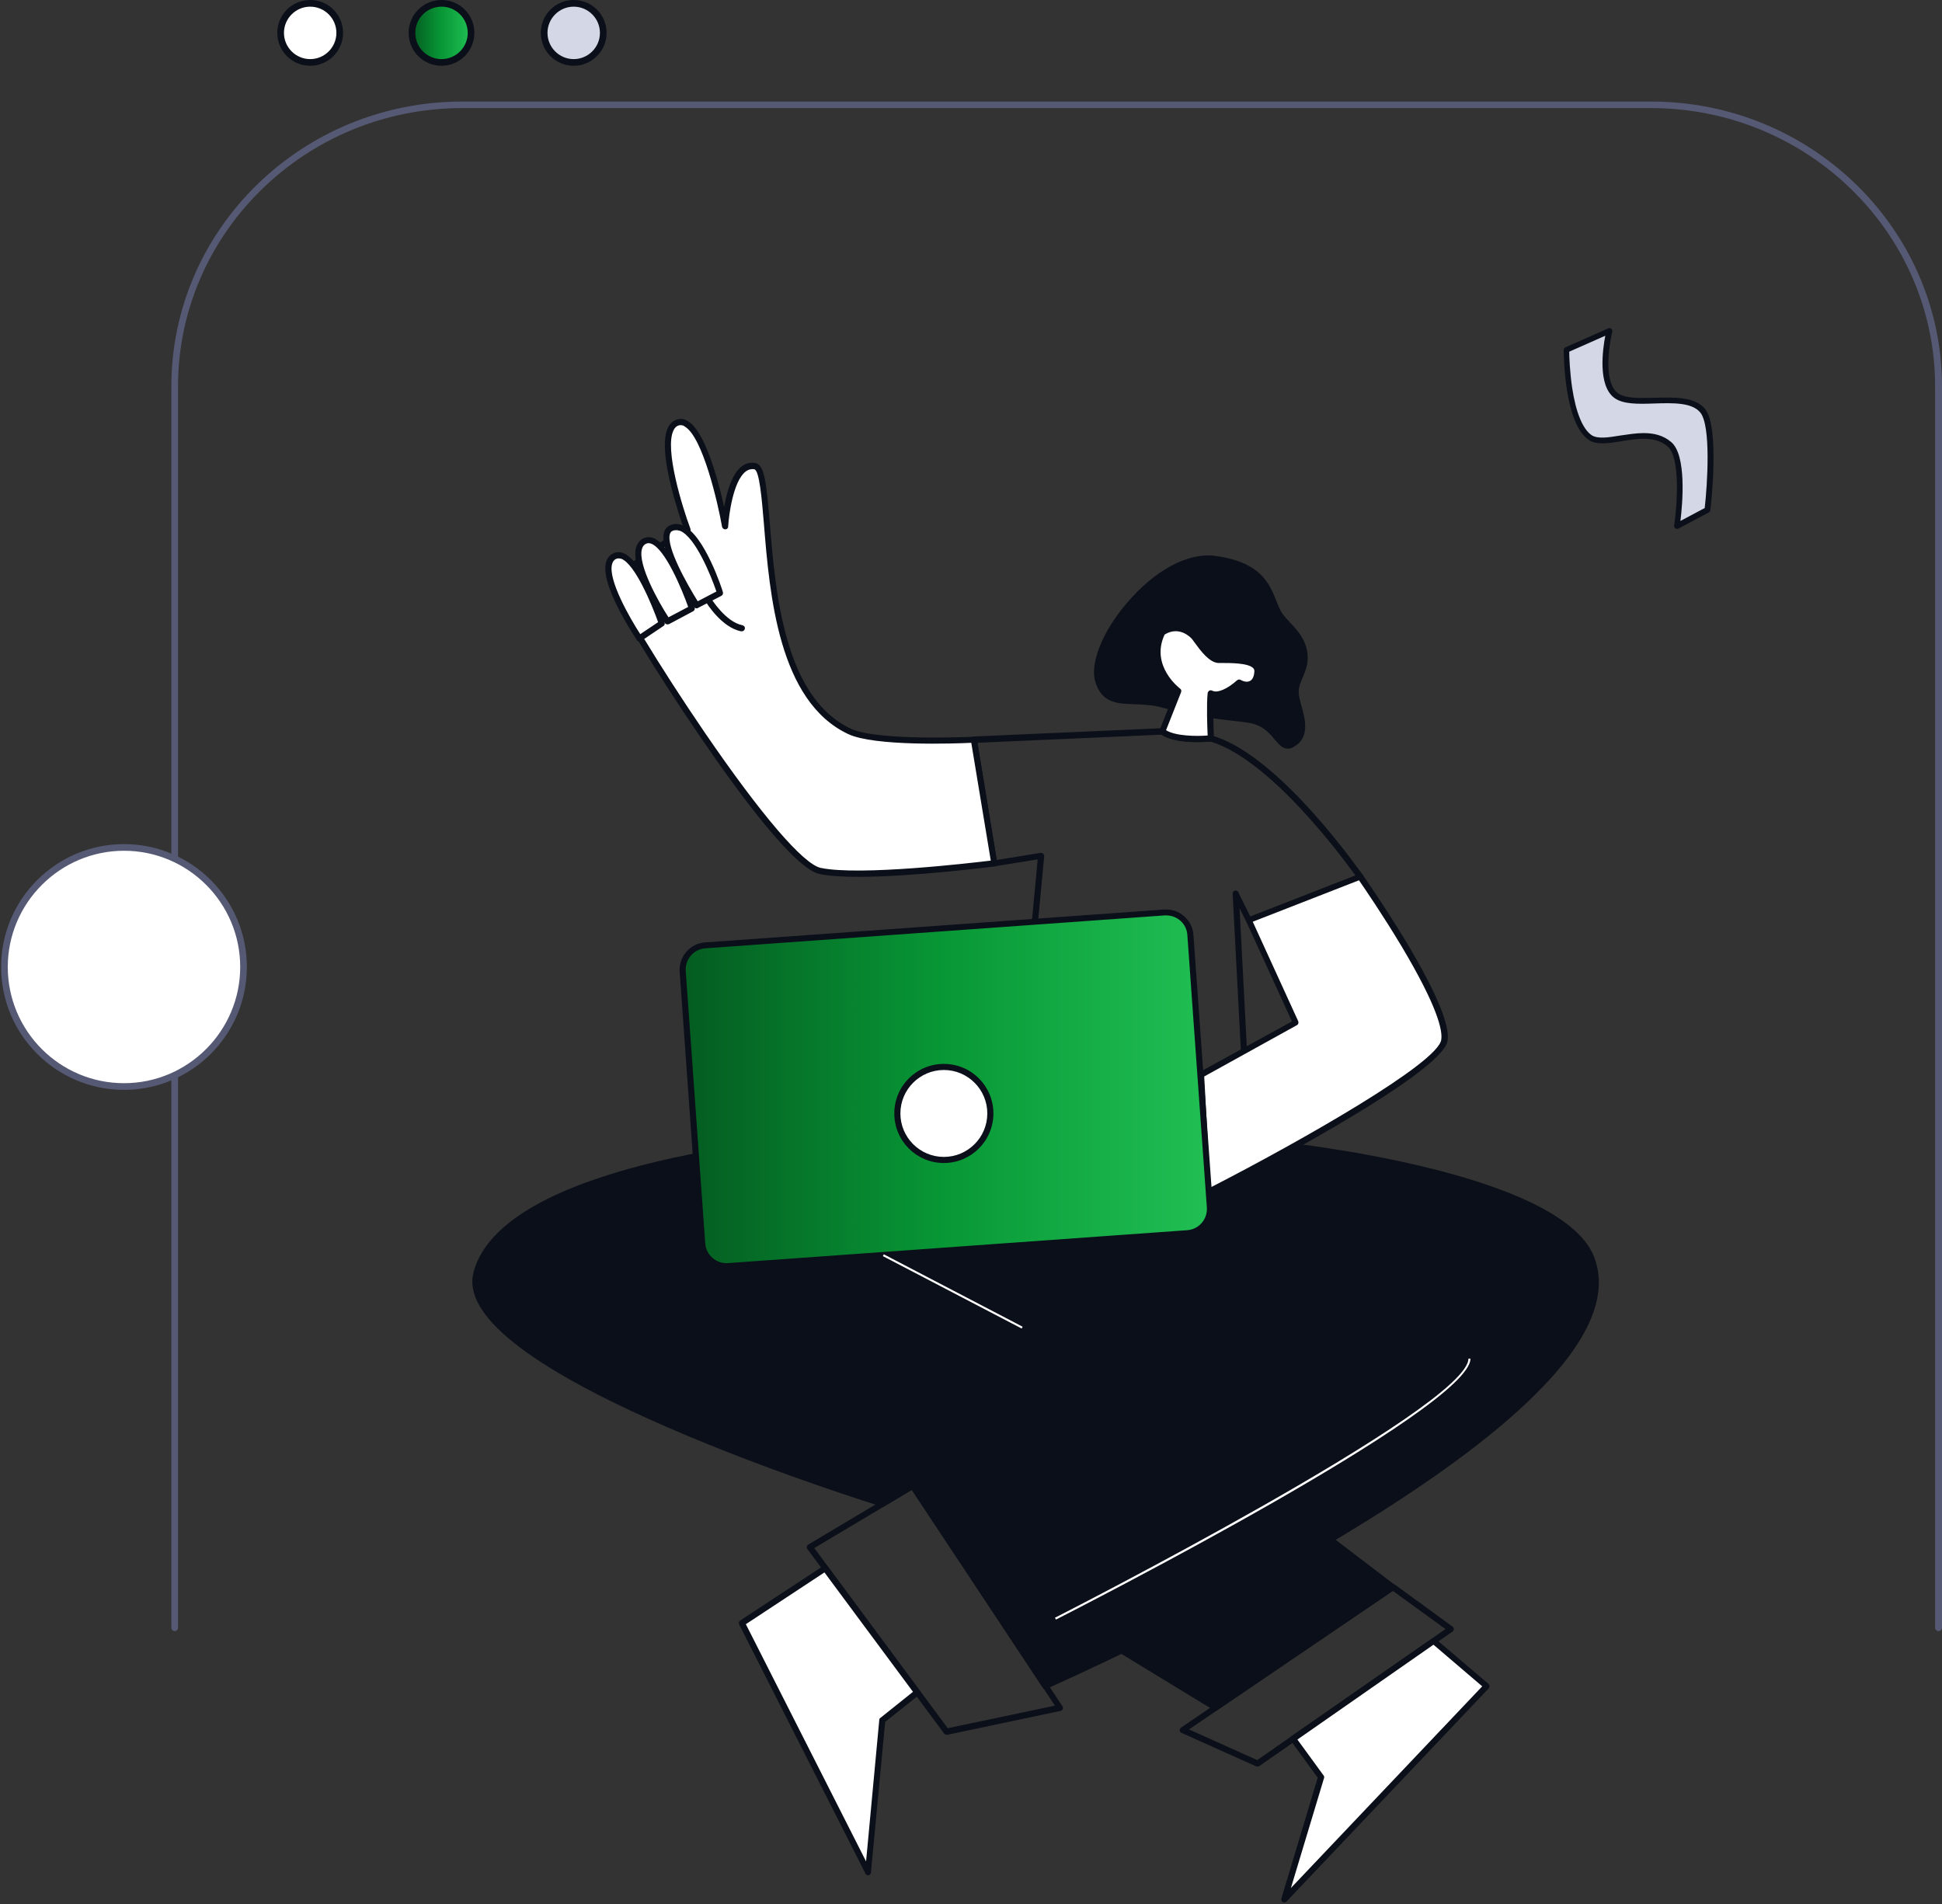 <svg width="306" height="300" viewBox="0 0 306 300" fill="none" xmlns="http://www.w3.org/2000/svg">
<rect x="0" y="0" width="306" height="300" fill="#333333" stroke="none"/>
<g clip-path="url(#clip0_5_12173)">
<path d="M246.875 55.142L253.632 52.152C253.632 52.152 251.689 60.105 254.679 62.348C257.489 64.441 265.711 61.511 268.312 64.74C270.555 67.49 269.06 80.347 269.06 80.347L264.276 82.888C264.276 82.888 265.831 72.304 263.08 70.002C259.343 66.862 253.184 70.66 250.642 68.955C246.875 66.414 246.875 55.142 246.875 55.142Z" fill="#D4D7E5"/>
<path d="M264.246 83.337C264.156 83.337 264.067 83.307 263.977 83.248C263.827 83.158 263.768 82.978 263.798 82.829C264.216 79.959 264.874 72.125 262.751 70.331C260.778 68.657 257.967 69.105 255.456 69.524C253.453 69.853 251.569 70.152 250.343 69.315C246.426 66.713 246.396 55.621 246.396 55.143C246.396 54.963 246.486 54.814 246.666 54.724L253.423 51.734C253.572 51.674 253.752 51.704 253.901 51.794C254.021 51.914 254.08 52.093 254.051 52.242C254.021 52.332 252.197 59.926 254.947 61.96C256.084 62.797 258.326 62.737 260.718 62.677C263.857 62.587 267.086 62.498 268.671 64.441C271.003 67.311 269.568 79.839 269.508 80.377C269.478 80.527 269.389 80.646 269.269 80.736L264.485 83.277C264.395 83.307 264.336 83.337 264.246 83.337ZM258.984 68.238C260.539 68.238 262.063 68.567 263.319 69.644C265.801 71.707 265.113 79.45 264.784 82.081L268.611 80.048C269.03 76.371 269.628 67.132 267.924 65.009C266.608 63.395 263.618 63.484 260.688 63.574C258.147 63.664 255.725 63.724 254.35 62.677C251.748 60.734 252.526 55.083 252.944 52.9L247.264 55.412C247.264 56.219 247.353 58.521 247.712 61.033C248.31 65.009 249.386 67.61 250.792 68.567C251.748 69.195 253.453 68.926 255.276 68.627C256.532 68.448 257.788 68.238 258.984 68.238Z" fill="#0B0F19"/>
<path d="M305.439 257C305.158 257 304.913 256.76 304.913 256.485V60.892C304.913 36.712 284.816 17.03 260.125 17.03H72.84C48.149 17.03 28.052 36.712 28.052 60.892V256.485C28.052 256.76 27.807 257 27.526 257C27.245 257 27 256.76 27 256.485V60.892C27 36.128 47.552 16 72.84 16H260.161C285.448 16 306 36.128 306 60.892V256.485C305.965 256.76 305.754 257 305.439 257Z" fill="#565973"/>
<path d="M48.875 9.836C51.431 9.836 53.532 7.771 53.532 5.18C53.532 2.624 51.466 0.523 48.875 0.523C46.319 0.523 44.219 2.624 44.219 5.18C44.219 7.736 46.319 9.836 48.875 9.836Z" fill="white"/>
<path d="M48.875 10.363C46.004 10.363 43.693 8.053 43.693 5.182C43.693 2.311 46.004 0 48.875 0C51.746 0 54.057 2.311 54.057 5.182C54.057 8.018 51.746 10.363 48.875 10.363ZM48.875 1.05C46.599 1.05 44.744 2.906 44.744 5.182C44.744 7.457 46.599 9.313 48.875 9.313C51.151 9.313 53.006 7.457 53.006 5.182C53.006 2.906 51.151 1.05 48.875 1.05Z" fill="#0B0F19"/>
<path d="M69.569 9.836C72.124 9.836 74.225 7.771 74.225 5.18C74.225 2.624 72.159 0.523 69.569 0.523C67.013 0.523 64.912 2.624 64.912 5.18C64.912 7.736 67.013 9.836 69.569 9.836Z" fill="url(#paint0_linear_5_12173)"/>
<path d="M69.568 10.363C66.698 10.363 64.387 8.053 64.387 5.182C64.387 2.311 66.698 0 69.568 0C72.439 0 74.75 2.311 74.75 5.182C74.75 8.018 72.439 10.363 69.568 10.363ZM69.568 1.05C67.293 1.05 65.437 2.906 65.437 5.182C65.437 7.457 67.293 9.313 69.568 9.313C71.844 9.313 73.7 7.457 73.7 5.182C73.7 2.906 71.844 1.05 69.568 1.05Z" fill="#0B0F19"/>
<path d="M90.399 9.836C92.954 9.836 95.055 7.771 95.055 5.18C95.055 2.624 92.954 0.523 90.399 0.523C87.843 0.523 85.742 2.624 85.742 5.18C85.742 7.736 87.843 9.836 90.399 9.836Z" fill="#D4D7E5"/>
<path d="M90.398 10.363C87.528 10.363 85.217 8.053 85.217 5.182C85.217 2.311 87.528 0 90.398 0C93.269 0 95.58 2.311 95.58 5.182C95.58 8.018 93.269 10.363 90.398 10.363ZM90.398 1.05C88.123 1.05 86.267 2.906 86.267 5.182C86.267 7.457 88.123 9.313 90.398 9.313C92.674 9.313 94.53 7.457 94.53 5.182C94.53 2.906 92.674 1.05 90.398 1.05Z" fill="#0B0F19"/>
<path d="M196.756 180.333C196.724 180.333 196.724 180.333 196.692 180.333C196.468 180.301 175.572 178.029 159.989 178.509C159.861 178.509 159.733 178.445 159.637 178.349C159.541 178.253 159.509 178.125 159.509 177.965L163.508 135.406L156.757 136.494C156.501 136.526 156.245 136.366 156.213 136.11L153.013 116.622C152.981 116.494 153.013 116.334 153.109 116.238C153.205 116.142 153.333 116.078 153.461 116.046L183.156 114.734C183.284 114.734 183.412 114.766 183.476 114.862C183.476 114.862 185.332 116.334 190.772 115.854C190.836 115.854 190.9 115.854 190.964 115.886C195.444 117.198 200.82 121.294 206.932 128.11C211.444 133.134 214.708 137.87 214.772 137.902C214.868 138.03 214.868 138.19 214.836 138.318C214.804 138.446 214.676 138.574 214.548 138.638L196.98 145.454C196.756 145.55 196.5 145.454 196.372 145.23L195.316 143.086L197.236 179.821C197.236 179.949 197.204 180.109 197.076 180.205C197.012 180.269 196.884 180.333 196.756 180.333ZM164.468 177.453C177.844 177.453 193.172 178.989 196.244 179.309L194.228 140.814C194.228 140.59 194.356 140.398 194.58 140.334C194.804 140.27 195.028 140.366 195.124 140.59L197.012 144.43L213.588 137.966C211.444 134.99 200.116 119.662 190.74 116.846C185.748 117.262 183.572 116.142 182.996 115.758L154.005 117.038L157.045 135.502L163.956 134.382C164.116 134.35 164.244 134.414 164.372 134.51C164.468 134.606 164.532 134.766 164.532 134.894L160.532 177.517C161.812 177.485 163.124 177.453 164.468 177.453Z" fill="#0B0F19"/>
<path d="M203.443 198.287L143.828 234.127L164.724 265.679C164.724 265.679 260.595 223.727 250.739 198.287C240.883 172.848 83.444 168.912 75.06 200.655C70.996 216.047 139.06 236.975 139.06 236.975L203.443 198.287Z" fill="#0B0F19"/>
<path d="M164.723 266.157C164.563 266.157 164.403 266.092 164.307 265.933L143.667 234.733L139.315 237.357C139.187 237.421 139.059 237.453 138.931 237.389C138.771 237.325 121.715 232.077 105.363 224.973C83.219 215.373 72.851 207.117 74.611 200.461C76.307 194.061 83.795 188.781 96.851 184.813C108.275 181.325 123.763 178.989 141.587 177.997C165.427 176.685 191.027 177.901 211.858 181.325C224.978 183.501 247.506 188.557 251.186 198.061C253.522 204.077 250.354 211.405 241.778 219.853C235.026 226.541 224.882 233.933 211.666 241.901C189.171 255.437 165.139 265.965 164.915 266.092C164.851 266.157 164.787 266.157 164.723 266.157ZM144.499 234.285L164.883 265.101C167.987 263.725 190.227 253.709 211.154 241.133C231.73 228.749 255.218 211.309 250.258 198.477C247.666 191.757 233.938 186.029 211.666 182.349C190.931 178.925 165.395 177.709 141.619 179.021C123.859 180.013 108.467 182.349 97.107 185.805C84.371 189.677 77.107 194.701 75.507 200.781C73.907 206.829 84.371 214.893 105.715 224.141C121.043 230.797 137.011 235.821 138.995 236.429L203.186 197.869C203.41 197.741 203.698 197.805 203.858 198.029C203.986 198.253 203.922 198.541 203.698 198.701L144.499 234.285Z" fill="#0B0F19"/>
<path d="M173.077 107.312C171.221 101.456 182.421 86.768 191.541 88.048C200.085 89.264 199.893 93.84 201.557 96.72C202.485 98.32 205.173 99.856 205.557 102.896C205.941 105.68 203.925 107.184 204.181 109.488C204.437 111.76 206.645 115.568 203.605 117.264C201.397 118.512 201.333 114.064 196.661 113.392C193.269 112.912 188.661 112.624 183.541 111.088C178.581 109.616 174.517 111.952 173.077 107.312Z" fill="#0B0F19"/>
<path d="M202.9 117.966C202.068 117.966 201.46 117.23 200.852 116.526C199.988 115.47 198.9 114.19 196.628 113.87C195.828 113.742 194.996 113.646 194.068 113.55C191.092 113.198 187.412 112.75 183.412 111.566C181.716 111.054 180.116 111.022 178.708 110.958C175.988 110.862 173.652 110.798 172.596 107.47C171.7 104.59 173.652 99.598 177.524 95.055C182.004 89.775 187.252 86.99 191.572 87.599C198.676 88.591 200.02 91.951 201.108 94.671C201.364 95.342 201.62 95.95 201.94 96.494C202.228 96.974 202.708 97.454 203.188 97.998C204.308 99.182 205.716 100.654 206.004 102.862C206.228 104.462 205.716 105.678 205.268 106.734C204.884 107.662 204.532 108.462 204.66 109.422C204.724 109.934 204.884 110.574 205.076 111.246C205.652 113.326 206.452 116.206 203.86 117.678C203.508 117.902 203.188 117.966 202.9 117.966ZM190.388 88.463C185.972 88.463 181.3 92.079 178.26 95.662C174.676 99.886 172.724 104.622 173.524 107.182C174.356 109.87 176.116 109.934 178.772 109.998C180.244 110.03 181.908 110.094 183.732 110.638C187.636 111.79 191.284 112.238 194.228 112.59C195.124 112.686 195.988 112.814 196.788 112.91C199.444 113.294 200.692 114.798 201.62 115.918C202.516 117.006 202.772 117.198 203.412 116.846C205.236 115.822 204.884 113.998 204.18 111.502C203.988 110.798 203.796 110.126 203.732 109.518C203.604 108.302 204.02 107.31 204.404 106.318C204.852 105.262 205.268 104.27 205.076 102.926C204.82 101.038 203.604 99.758 202.516 98.606C201.972 98.03 201.46 97.486 201.108 96.91C200.756 96.302 200.5 95.63 200.212 94.959C199.156 92.367 197.972 89.422 191.444 88.495C191.092 88.495 190.74 88.463 190.388 88.463Z" fill="#0B0F19"/>
<path d="M114.26 82.925C114.26 82.925 111.124 65.293 106.836 66.573C102.548 67.853 108.34 83.469 108.34 83.469C108.34 83.469 96.244 90.189 96.916 93.229C97.588 96.237 122.356 135.789 129.268 137.229C136.18 138.669 156.724 136.013 156.724 136.013L153.524 116.525C153.524 116.525 138.356 117.293 133.908 115.213C118.004 107.725 122.612 73.933 118.964 73.421C114.836 72.845 114.26 82.925 114.26 82.925Z" fill="white"/>
<path d="M135.22 138.159C132.788 138.159 130.644 138.031 129.14 137.711C125.268 136.911 116.756 125.52 110.324 116.08C103.252 105.744 96.756 94.928 96.404 93.328C95.732 90.256 105.012 84.752 107.732 83.248C107.412 82.32 106.548 79.824 105.844 77.04C104.628 72.272 104.436 69.008 105.268 67.344C105.588 66.704 106.068 66.288 106.676 66.096C107.284 65.904 107.86 66 108.436 66.384C110.004 67.344 111.54 70.448 113.012 75.536C113.46 77.136 113.844 78.672 114.1 79.92C114.484 77.68 115.252 74.8 116.788 73.552C117.428 73.04 118.164 72.816 118.964 72.944C120.468 73.168 120.756 76.016 121.3 82.48C122.196 93.392 123.572 109.872 134.036 114.8C138.324 116.816 153.268 116.08 153.428 116.08C153.684 116.08 153.876 116.24 153.94 116.496L157.14 135.984C157.172 136.112 157.14 136.24 157.044 136.336C156.98 136.432 156.852 136.495 156.724 136.528C156.084 136.591 143.86 138.159 135.22 138.159ZM107.284 66.992C107.188 66.992 107.092 66.992 106.964 67.024C106.612 67.12 106.324 67.376 106.132 67.792C104.66 70.704 107.54 79.984 108.788 83.312C108.884 83.536 108.788 83.792 108.564 83.888C103.668 86.608 96.948 91.28 97.364 93.136C97.652 94.48 103.7 104.688 111.124 115.536C119.956 128.432 126.58 136.175 129.332 136.751C135.476 138.031 152.948 135.984 156.116 135.6L153.044 117.04C150.484 117.168 137.78 117.616 133.652 115.664C122.676 110.512 121.268 93.68 120.372 82.576C120.052 78.768 119.668 74.032 118.836 73.936C118.324 73.872 117.844 74 117.428 74.352C115.54 75.888 114.836 81.104 114.74 82.96C114.74 83.216 114.548 83.408 114.292 83.408C114.036 83.408 113.844 83.248 113.78 83.024C113.108 79.216 110.74 68.944 107.956 67.248C107.732 67.056 107.508 66.992 107.284 66.992Z" fill="#0B0F19"/>
<path d="M109.779 95.375L113.491 93.455C113.491 93.455 109.651 81.423 105.747 83.247C102.803 84.623 109.779 95.375 109.779 95.375Z" fill="white"/>
<path d="M109.779 95.855C109.619 95.855 109.459 95.791 109.363 95.631C108.787 94.735 103.763 86.863 104.627 83.887C104.787 83.375 105.075 82.991 105.523 82.799C106.195 82.479 106.899 82.479 107.603 82.799C111.027 84.303 113.811 92.911 113.907 93.295C113.971 93.519 113.875 93.775 113.683 93.871L109.971 95.791C109.939 95.855 109.843 95.855 109.779 95.855ZM106.547 83.535C106.323 83.535 106.131 83.567 105.939 83.663C105.811 83.727 105.651 83.823 105.555 84.143C104.947 86.223 108.339 92.175 109.939 94.735L112.883 93.199C111.987 90.575 109.587 84.719 107.219 83.663C106.995 83.599 106.771 83.535 106.547 83.535Z" fill="#0B0F19"/>
<path d="M105.171 97.906L109.011 95.858C109.011 95.858 104.819 83.57 101.587 85.266C98.035 87.09 105.171 97.906 105.171 97.906Z" fill="white"/>
<path d="M105.172 98.383C105.012 98.383 104.852 98.319 104.756 98.159C104.532 97.807 99.284 89.839 100.212 86.319C100.404 85.647 100.756 85.135 101.332 84.847C101.844 84.591 102.388 84.559 102.964 84.783C104.308 85.327 105.812 87.343 107.444 90.799C108.628 93.295 109.428 95.695 109.46 95.727C109.524 95.951 109.428 96.207 109.236 96.303L105.396 98.351C105.3 98.351 105.236 98.383 105.172 98.383ZM102.196 85.583C102.068 85.583 101.908 85.615 101.78 85.679C101.46 85.839 101.236 86.127 101.14 86.543C100.5 89.007 103.732 94.799 105.332 97.263L108.436 95.631C107.444 92.815 104.82 86.543 102.644 85.679C102.484 85.615 102.324 85.583 102.196 85.583Z" fill="#0B0F19"/>
<path d="M100.727 100.593L104.247 98.225C104.247 98.225 100.055 85.938 96.823 87.633C93.271 89.49 100.727 100.593 100.727 100.593Z" fill="white"/>
<path d="M100.725 101.07C100.565 101.07 100.405 101.006 100.341 100.846C100.341 100.814 98.901 98.702 97.589 96.174C95.797 92.718 95.093 90.19 95.477 88.654C95.637 87.982 96.021 87.502 96.597 87.214C97.109 86.958 97.653 86.926 98.229 87.15C99.573 87.694 101.077 89.71 102.709 93.166C103.893 95.662 104.693 98.062 104.725 98.094C104.789 98.286 104.725 98.542 104.533 98.638L101.013 101.006C100.917 101.038 100.821 101.07 100.725 101.07ZM97.461 87.982C97.333 87.982 97.173 88.014 97.045 88.078C96.725 88.238 96.533 88.526 96.437 88.91C95.797 91.374 99.221 97.358 100.885 99.918L103.701 98.03C102.709 95.246 100.085 88.91 97.909 88.046C97.749 88.014 97.589 87.982 97.461 87.982Z" fill="#0B0F19"/>
<path d="M116.882 99.472C116.85 99.472 116.818 99.472 116.786 99.472C113.714 98.897 111.282 94.96 111.186 94.769C111.058 94.544 111.122 94.257 111.346 94.097C111.57 93.969 111.858 94.032 112.018 94.257C112.05 94.288 114.322 98.001 116.978 98.513C117.234 98.576 117.426 98.8 117.362 99.056C117.33 99.312 117.106 99.472 116.882 99.472Z" fill="#0B0F19"/>
<path d="M214.355 138.157C214.355 138.157 228.563 158.349 227.603 163.949C226.707 169.261 190.291 187.885 190.291 187.885L189.267 169.325L204.179 161.133L196.787 144.973L214.355 138.157Z" fill="white"/>
<path d="M190.291 188.366C190.195 188.366 190.131 188.334 190.067 188.302C189.939 188.206 189.843 188.078 189.811 187.918L188.787 169.359C188.787 169.167 188.883 169.007 189.043 168.911L203.571 160.943L196.371 145.199C196.307 145.071 196.307 144.943 196.371 144.815C196.435 144.687 196.531 144.591 196.627 144.559L214.163 137.711C214.355 137.615 214.611 137.711 214.739 137.871C214.771 137.935 218.323 142.991 221.747 148.687C226.355 156.431 228.499 161.583 228.083 164.015C227.155 169.455 194.259 186.414 190.515 188.334C190.451 188.366 190.355 188.366 190.291 188.366ZM189.747 169.615L190.707 187.118C205.235 179.663 226.483 167.535 227.091 163.855C227.347 162.351 226.483 158.575 220.883 149.167C217.971 144.303 214.963 139.887 214.131 138.703L197.395 145.231L204.563 160.911C204.659 161.135 204.563 161.423 204.371 161.519L189.747 169.615Z" fill="#0B0F19"/>
<path d="M183.156 115.217L185.684 108.913C185.684 108.913 180.5 105.137 183.156 99.697C185.652 98.097 187.668 99.761 188.212 100.433C188.788 101.073 190.548 104.049 192.052 104.049C193.588 104.049 198.228 103.793 198.164 105.809C198.1 107.825 196.724 108.369 195.284 107.569C193.748 108.945 191.924 109.905 190.804 109.265C190.548 111.441 190.836 116.337 190.836 116.337C190.836 116.337 185.204 116.913 183.156 115.217Z" fill="white"/>
<path d="M188.627 116.913C186.739 116.913 184.147 116.689 182.835 115.601C182.675 115.473 182.611 115.249 182.707 115.057L185.107 109.073C184.019 108.113 180.307 104.433 182.739 99.473C182.771 99.409 182.835 99.313 182.899 99.281C185.427 97.681 187.667 99.025 188.595 100.081C188.723 100.241 188.883 100.465 189.107 100.753C189.747 101.649 191.123 103.537 192.083 103.537C192.211 103.537 192.371 103.537 192.531 103.537C194.739 103.505 197.171 103.569 198.195 104.625C198.515 104.945 198.675 105.361 198.643 105.809C198.611 106.897 198.195 107.729 197.491 108.145C196.883 108.497 196.115 108.465 195.347 108.145C193.811 109.457 192.307 110.097 191.219 109.905C191.091 112.209 191.283 116.273 191.283 116.305C191.283 116.561 191.123 116.785 190.867 116.817C190.771 116.817 189.843 116.913 188.627 116.913ZM183.731 115.057C185.299 116.017 188.627 116.017 190.291 115.889C190.227 114.609 190.099 110.993 190.291 109.201C190.323 109.041 190.419 108.913 190.547 108.817C190.675 108.753 190.867 108.753 190.995 108.817C191.763 109.265 193.363 108.593 194.931 107.185C195.091 107.057 195.315 107.025 195.475 107.121C196.051 107.441 196.595 107.505 196.979 107.281C197.395 107.057 197.619 106.513 197.651 105.745C197.651 105.553 197.587 105.393 197.459 105.265C196.627 104.433 193.715 104.465 192.499 104.465C192.339 104.465 192.179 104.465 192.051 104.465C190.579 104.465 189.139 102.481 188.275 101.297C188.083 101.041 187.923 100.817 187.827 100.689C187.635 100.465 185.843 98.545 183.507 99.985C181.203 104.945 185.907 108.465 185.939 108.497C186.131 108.625 186.195 108.849 186.099 109.073L183.731 115.057Z" fill="#0B0F19"/>
<path d="M187.122 194.345L114.771 199.529C112.659 199.689 110.803 198.089 110.675 195.977L107.603 153.065C107.443 150.953 109.043 149.097 111.155 148.969L183.506 143.785C185.618 143.625 187.474 145.225 187.602 147.337L190.674 190.249C190.834 192.329 189.234 194.185 187.122 194.345Z" fill="url(#paint1_linear_5_12173)"/>
<path d="M114.484 200.011C112.244 200.011 110.324 198.283 110.164 196.011L107.092 153.1C106.932 150.732 108.724 148.652 111.092 148.492L183.443 143.308C185.811 143.148 187.891 144.94 188.051 147.308L191.123 190.219C191.283 192.587 189.491 194.667 187.123 194.827L114.74 200.011C114.676 200.011 114.58 200.011 114.484 200.011ZM183.763 144.236C183.667 144.236 183.603 144.236 183.507 144.236L111.156 149.42C109.3 149.548 107.924 151.148 108.052 153.004L111.124 195.915C111.252 197.771 112.884 199.147 114.708 199.019L187.059 193.835C188.915 193.707 190.291 192.107 190.163 190.251L187.091 147.34C186.995 145.58 185.523 144.236 183.763 144.236Z" fill="#0B0F19"/>
<path d="M148.723 182.764C152.755 182.764 156.051 179.468 156.051 175.436C156.051 171.404 152.755 168.108 148.723 168.108C144.691 168.108 141.395 171.404 141.395 175.436C141.395 179.5 144.659 182.764 148.723 182.764Z" fill="white"/>
<path d="M148.723 183.248C144.403 183.248 140.915 179.76 140.915 175.44C140.915 171.12 144.403 167.632 148.723 167.632C153.043 167.632 156.53 171.12 156.53 175.44C156.53 179.76 153.011 183.248 148.723 183.248ZM148.723 168.592C144.947 168.592 141.875 171.664 141.875 175.44C141.875 179.216 144.947 182.288 148.723 182.288C152.499 182.288 155.57 179.216 155.57 175.44C155.57 171.664 152.499 168.592 148.723 168.592Z" fill="#0B0F19"/>
<path d="M139.261 197.634L139.113 197.918L160.987 209.329L161.135 209.045L139.261 197.634Z" fill="white"/>
<path d="M209.652 242.578L219.476 250.066L191.508 269.074L176.756 260.082C176.788 260.082 203.7 246.578 209.652 242.578Z" fill="#0B0F19"/>
<path d="M191.539 269.55C191.443 269.55 191.379 269.518 191.283 269.486L176.531 260.494C176.371 260.398 176.307 260.238 176.307 260.078C176.307 259.918 176.403 259.758 176.563 259.662C176.819 259.534 203.507 246.127 209.395 242.191C209.555 242.063 209.779 242.095 209.939 242.223L219.763 249.711C219.891 249.807 219.955 249.967 219.955 250.095C219.955 250.255 219.859 250.383 219.731 250.479L191.763 269.486C191.731 269.518 191.635 269.55 191.539 269.55ZM177.779 260.11L191.539 268.494L218.675 250.031L209.651 243.151C203.763 246.991 182.227 257.87 177.779 260.11Z" fill="#0B0F19"/>
<path d="M198.131 278.35C198.067 278.35 198.003 278.35 197.939 278.318L186.163 273.038C186.003 272.974 185.907 272.814 185.875 272.654C185.875 272.494 185.939 272.302 186.099 272.206L219.25 249.678C219.41 249.55 219.634 249.582 219.794 249.678L228.882 256.302C229.01 256.398 229.074 256.526 229.074 256.686C229.074 256.846 229.01 256.974 228.882 257.07L198.451 278.254C198.323 278.318 198.227 278.35 198.131 278.35ZM187.347 272.494L198.099 277.326L227.762 256.686L219.474 250.67L187.347 272.494Z" fill="#0B0F19"/>
<path d="M225.904 258.57L234.256 265.674L202.384 299.274L208.176 280.01L203.76 273.962L225.904 258.57Z" fill="white"/>
<path d="M202.384 299.754C202.288 299.754 202.224 299.722 202.128 299.69C201.936 299.594 201.84 299.338 201.904 299.146L207.632 280.106L203.376 274.25C203.312 274.154 203.28 274.026 203.28 273.898C203.312 273.77 203.376 273.642 203.472 273.578L225.616 258.186C225.808 258.058 226.032 258.058 226.192 258.218L234.544 265.322C234.64 265.418 234.704 265.546 234.704 265.674C234.704 265.802 234.672 265.93 234.576 266.026L202.704 299.626C202.64 299.69 202.512 299.754 202.384 299.754ZM204.432 274.09L208.56 279.754C208.656 279.882 208.688 280.042 208.624 280.17L203.408 297.482L233.552 265.706L225.872 259.146L204.432 274.09Z" fill="#0B0F19"/>
<path d="M149.139 273.325C148.979 273.325 148.851 273.261 148.755 273.133L127.219 244.077C127.123 243.981 127.123 243.821 127.123 243.693C127.155 243.565 127.219 243.437 127.347 243.373L143.571 233.709C143.795 233.581 144.083 233.645 144.211 233.869L167.411 268.845C167.507 268.973 167.507 269.133 167.443 269.293C167.379 269.453 167.251 269.549 167.091 269.581L149.203 273.357C149.203 273.325 149.171 273.325 149.139 273.325ZM128.307 243.917L149.331 272.301L166.227 268.749L143.667 234.765L128.307 243.917Z" fill="#0B0F19"/>
<path d="M130.036 247.086L116.884 255.726L136.788 294.99L139.028 271.022L144.531 266.638L130.036 247.086Z" fill="white"/>
<path d="M136.787 295.468C136.595 295.468 136.435 295.372 136.371 295.212L116.468 255.948C116.372 255.724 116.436 255.468 116.628 255.34L129.779 246.7C130.003 246.572 130.291 246.604 130.419 246.828L144.915 266.38C145.075 266.572 145.043 266.892 144.819 267.052L139.475 271.308L137.235 295.052C137.203 295.276 137.043 295.436 136.851 295.468C136.851 295.468 136.819 295.468 136.787 295.468ZM117.524 255.916L136.467 293.292L138.547 270.988C138.547 270.86 138.611 270.732 138.739 270.668L143.859 266.572L129.907 247.756L117.524 255.916Z" fill="#0B0F19"/>
<path d="M166.388 255.186L166.228 254.898C166.868 254.578 231.38 221.714 231.38 214.066H231.7C231.732 221.906 169.076 253.81 166.388 255.186Z" fill="white"/>
<path d="M19.537 171.196C29.936 171.196 38.373 162.758 38.373 152.36C38.373 141.961 29.936 133.523 19.537 133.523C9.139 133.523 0.701 141.961 0.701 152.36C0.701 162.758 9.139 171.196 19.537 171.196Z" fill="white"/>
<path d="M19.537 171.723C8.859 171.723 0.176 163.04 0.176 152.361C0.176 141.683 8.859 133 19.537 133C30.216 133 38.898 141.683 38.898 152.361C38.898 163.04 30.216 171.723 19.537 171.723ZM19.537 134.05C9.454 134.05 1.226 142.278 1.226 152.361C1.226 162.48 9.454 170.672 19.537 170.672C29.62 170.672 37.848 162.445 37.848 152.361C37.848 142.278 29.655 134.05 19.537 134.05Z" fill="#565973"/>
</g>
<defs>
<linearGradient id="paint0_linear_5_12173" x1="64.912" y1="5.202" x2="74.225" y2="5.202" gradientUnits="userSpaceOnUse">
<stop stop-color="#045C21"/>
<stop offset="0.5" stop-color="#089836"/>
<stop offset="1" stop-color="#21BF54"/>
</linearGradient>
<linearGradient id="paint1_linear_5_12173" x1="107.592" y1="171.79" x2="190.685" y2="171.79" gradientUnits="userSpaceOnUse">
<stop stop-color="#045C21"/>
<stop offset="0.5" stop-color="#089836"/>
<stop offset="1" stop-color="#21BF54"/>
</linearGradient>
<clipPath id="clip0_5_12173">
<rect width="306" height="300" fill="white"/>
</clipPath>
</defs>
</svg>
